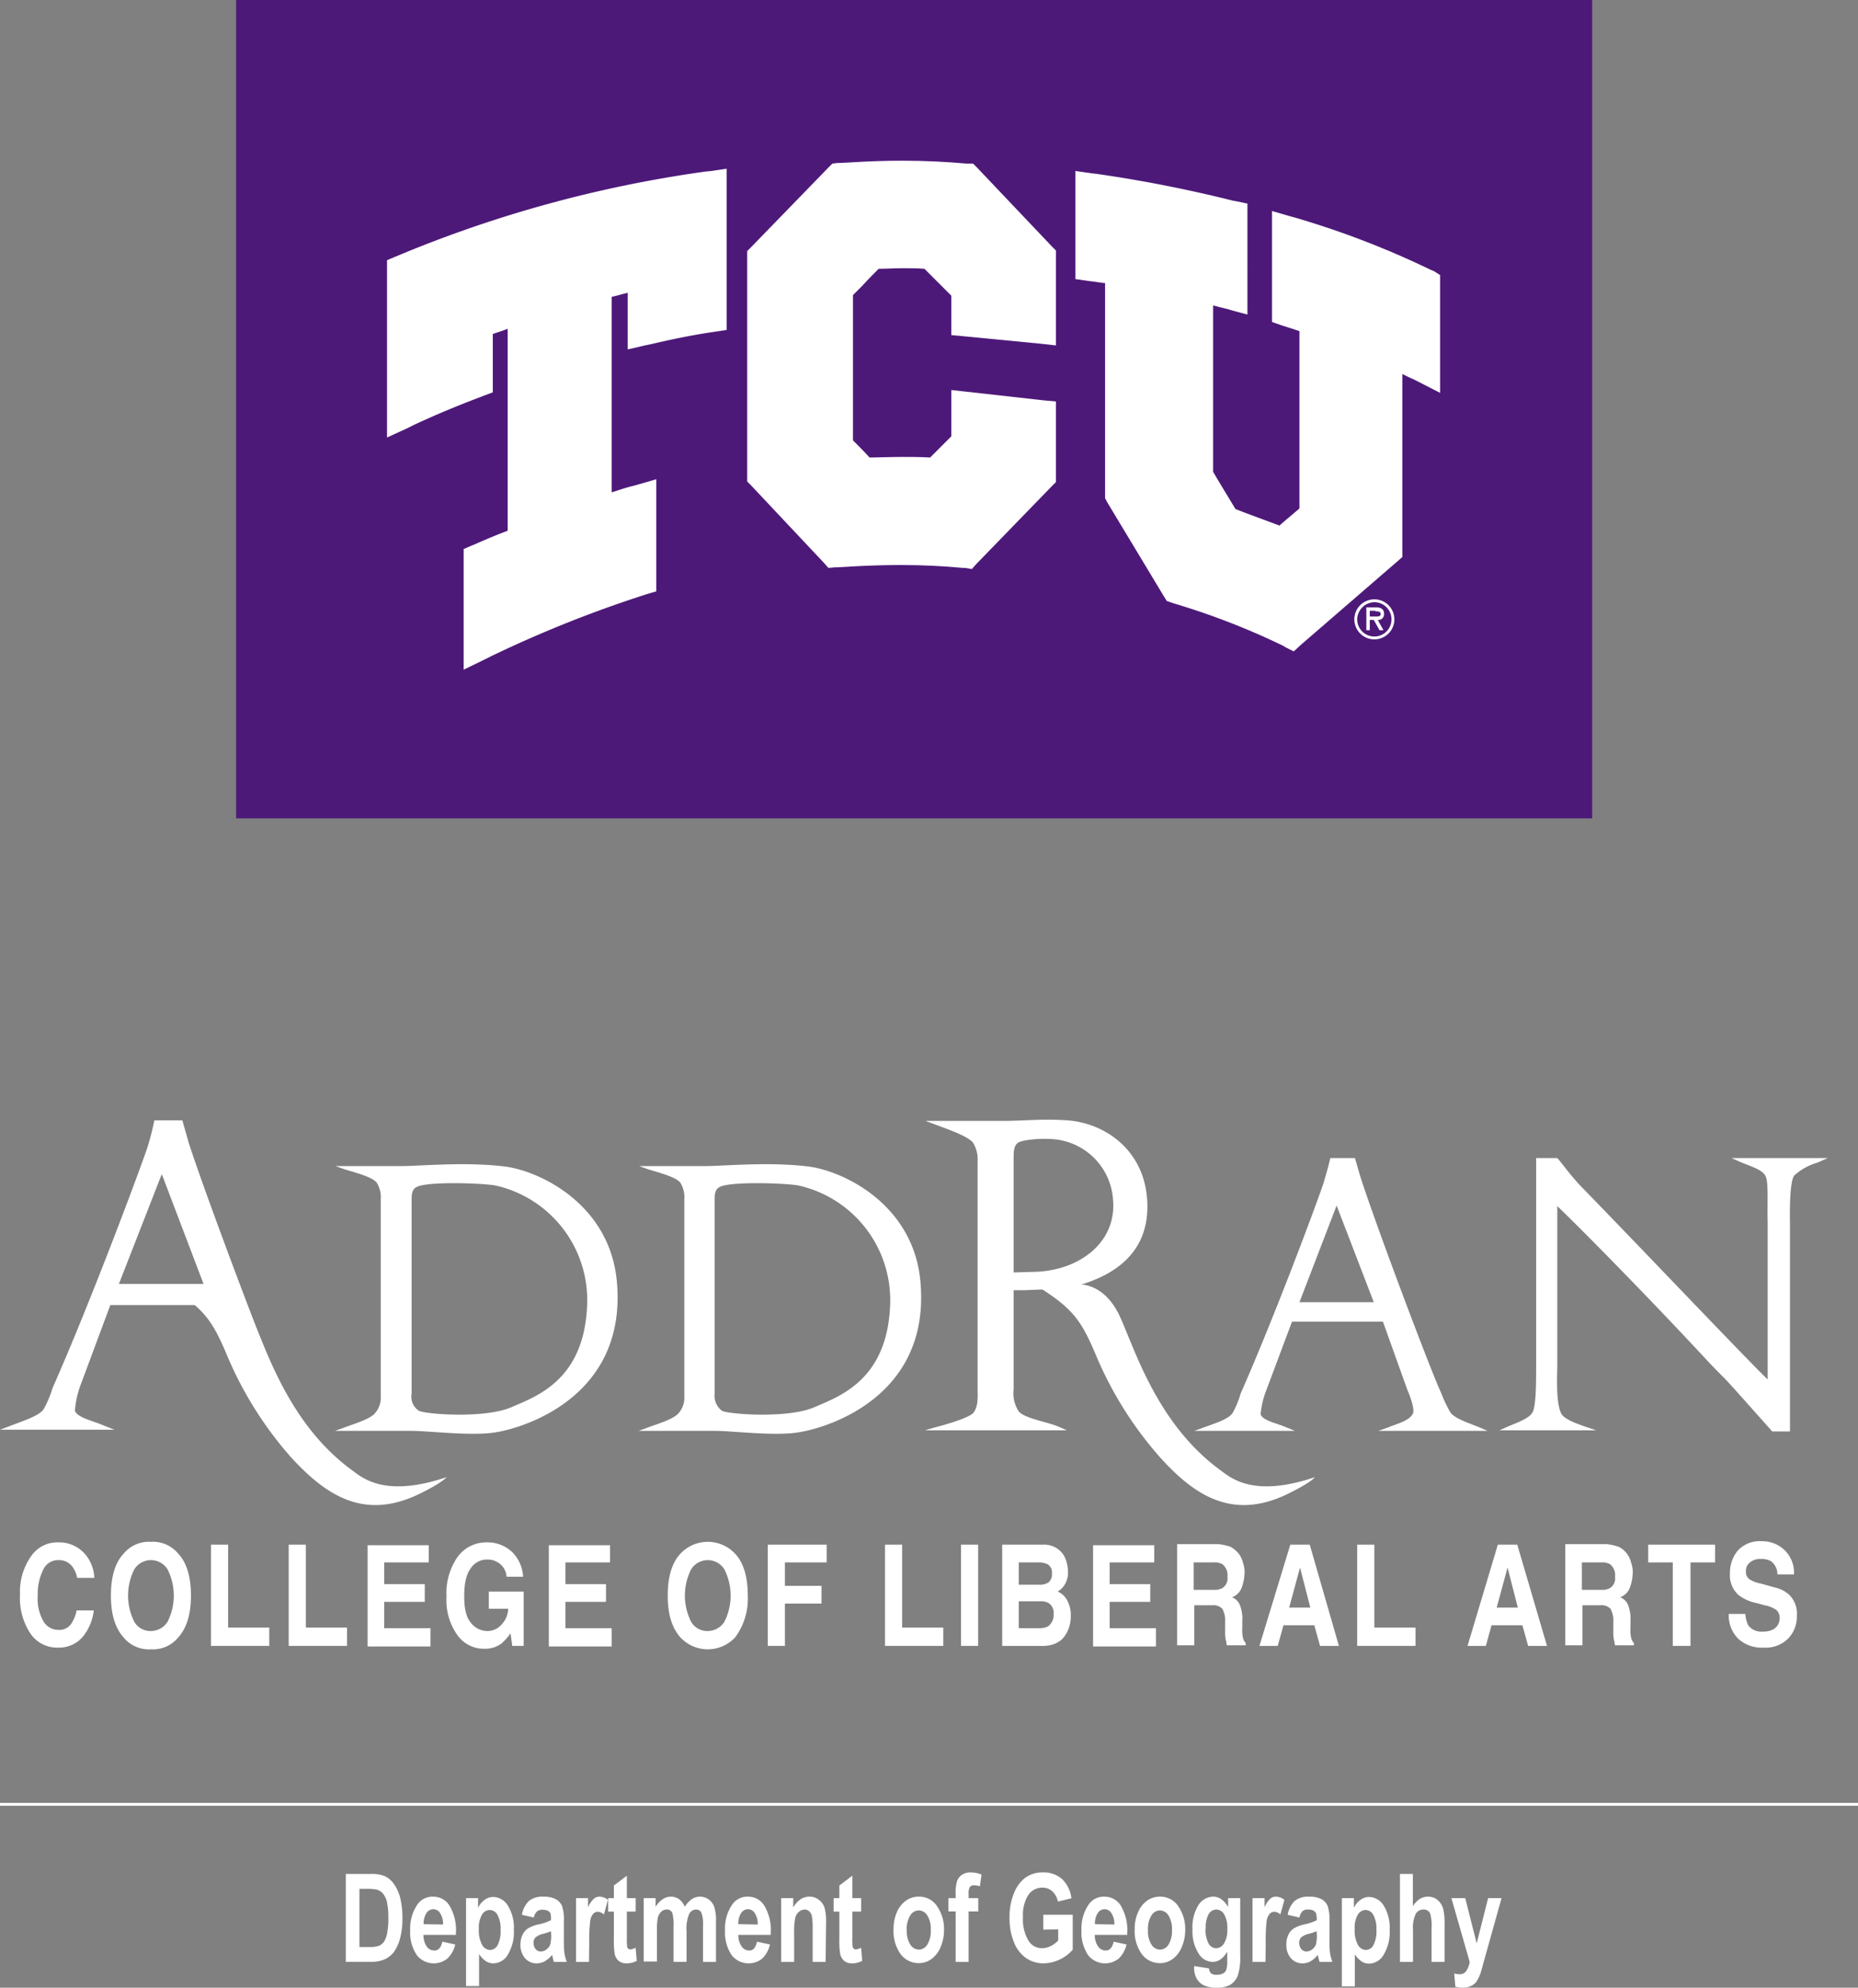 <svg id="Layer_1" data-name="Layer 1" xmlns="http://www.w3.org/2000/svg" viewBox="0 0 325 347.57"><rect x="0" y="0" width="325" height="347.57" fill="#808080" stroke="none"/><defs><style>.cls-1{fill:none;stroke:#fff;stroke-width:0.5px;}.cls-2{fill:#fff;}.cls-3{fill:#4d1979;}</style></defs><title>Addran-Dept-of-Geography</title><g id="Page-1"><g id="Addran-Dept-of-English_v" data-name="Addran-Dept-of-English v"><path id="Path" class="cls-1" d="M.7,315.9h325" transform="translate(-0.7 -0.4)"/><g id="Group"><path id="Path-2" data-name="Path" class="cls-2" d="M6.3,272.3a5.49,5.49,0,0,1,4.5-2.2,6,6,0,0,1,5.4,2.9,7,7,0,0,1,1,3.3h-3a4.89,4.89,0,0,0-.8-1.9,2.91,2.91,0,0,0-2.5-1.2,2.81,2.81,0,0,0-2.6,1.6,9.51,9.51,0,0,0-1,4.6,7.9,7.9,0,0,0,1,4.5,3,3,0,0,0,2.6,1.5,2.51,2.51,0,0,0,2.4-1.3,6.13,6.13,0,0,0,.8-2.1h3a8.78,8.78,0,0,1-2,4.7,5.45,5.45,0,0,1-4.2,1.8A5.6,5.6,0,0,1,6,286a11.22,11.22,0,0,1-1.8-6.8A10.72,10.72,0,0,1,6.3,272.3Z" transform="translate(-0.7 -0.4)"/><path id="Shape" class="cls-2" d="M31.9,286.7a5.74,5.74,0,0,1-4.8,2.1,5.74,5.74,0,0,1-4.8-2.1c-1.5-1.7-2.2-4.1-2.2-7.3s.7-5.7,2.2-7.3a5.74,5.74,0,0,1,4.8-2.1,5.74,5.74,0,0,1,4.8,2.1c1.5,1.6,2.2,4.1,2.2,7.3S33.4,285,31.9,286.7ZM30,284a10.17,10.17,0,0,0,0-9.2,3.43,3.43,0,0,0-5.8,0,10.17,10.17,0,0,0,0,9.2,3.26,3.26,0,0,0,2.9,1.6A3.48,3.48,0,0,0,30,284Z" transform="translate(-0.7 -0.4)"/><polygon id="Path-3" data-name="Path" class="cls-2" points="36.9 270.1 39.9 270.1 39.9 284.6 47.1 284.6 47.1 287.8 36.9 287.8 36.9 270.1"/><polygon id="Path-4" data-name="Path" class="cls-2" points="50.5 270.1 53.5 270.1 53.5 284.6 60.7 284.6 60.7 287.8 50.5 287.8 50.5 270.1"/><polygon id="Path-5" data-name="Path" class="cls-2" points="74.9 273.2 67.2 273.2 67.2 277 74.3 277 74.3 280.1 67.2 280.1 67.2 284.7 75.3 284.7 75.3 287.9 64.3 287.9 64.3 270.2 75 270.2 75 273.2 74.9 273.2"/><path id="Path-6" data-name="Path" class="cls-2" d="M89.3,276a3.14,3.14,0,0,0-1.7-2.5,3.29,3.29,0,0,0-1.7-.4,3.37,3.37,0,0,0-2.9,1.6c-.8,1.1-1.1,2.7-1.1,4.9s.4,3.7,1.2,4.6a3.65,3.65,0,0,0,2.8,1.4,3.25,3.25,0,0,0,2.5-1.1,4.26,4.26,0,0,0,1.2-2.8H86.2v-3h6.1v9.5h-2L90,286a10,10,0,0,1-1.6,1.8,4.86,4.86,0,0,1-3,.9,5.65,5.65,0,0,1-4.7-2.4,10.47,10.47,0,0,1-1.9-6.7,11.08,11.08,0,0,1,1.9-6.9,6.17,6.17,0,0,1,5.1-2.6,6.27,6.27,0,0,1,4.5,1.7,6.58,6.58,0,0,1,1.9,4.3H89.3Z" transform="translate(-0.7 -0.4)"/><polygon id="Path-7" data-name="Path" class="cls-2" points="106.6 273.2 98.9 273.2 98.9 277 106 277 106 280.1 98.9 280.1 98.9 284.7 107 284.7 107 287.9 96 287.9 96 270.2 106.7 270.2 106.7 273.2 106.6 273.2"/><path id="Shape-2" data-name="Shape" class="cls-2" d="M129.3,286.7a6.54,6.54,0,0,1-9.6,0c-1.5-1.7-2.2-4.1-2.2-7.3s.7-5.7,2.2-7.3a6.54,6.54,0,0,1,9.6,0c1.5,1.6,2.2,4.1,2.2,7.3A11.35,11.35,0,0,1,129.3,286.7Zm-1.9-2.7a10.17,10.17,0,0,0,0-9.2,3.43,3.43,0,0,0-5.8,0,10.17,10.17,0,0,0,0,9.2,3.26,3.26,0,0,0,2.9,1.6A3.48,3.48,0,0,0,127.4,284Z" transform="translate(-0.7 -0.4)"/><polygon id="Path-8" data-name="Path" class="cls-2" points="134.3 270.1 144.6 270.1 144.6 273.2 137.3 273.2 137.3 277.3 143.7 277.3 143.7 280.4 137.3 280.4 137.3 287.8 134.3 287.8 134.3 270.1"/><polygon id="Path-9" data-name="Path" class="cls-2" points="154.8 270.1 157.8 270.1 157.8 284.6 165 284.6 165 287.8 154.8 287.8 154.8 270.1"/><polygon id="Path-10" data-name="Path" class="cls-2" points="171.1 287.8 168.1 287.8 168.1 270.1 171.1 270.1 171.1 287.8"/><path id="Shape-3" data-name="Shape" class="cls-2" d="M186.8,272.4a6,6,0,0,1,.7,2.7,4,4,0,0,1-.7,2.6,3.57,3.57,0,0,1-1.1,1,3.29,3.29,0,0,1,1.7,1.6,5.26,5.26,0,0,1,.6,2.6,6.09,6.09,0,0,1-.6,2.8,5,5,0,0,1-1,1.4,4.61,4.61,0,0,1-1.7.9,6.82,6.82,0,0,1-2.1.2H176V270.5h7.1A4.06,4.06,0,0,1,186.8,272.4Zm-7.9,1.2v3.9h3.6a2.73,2.73,0,0,0,1.6-.4,1.84,1.84,0,0,0,.6-1.6,1.6,1.6,0,0,0-.8-1.6,4,4,0,0,0-1.7-.3Zm0,6.8v4.7h3.6a3.34,3.34,0,0,0,1.5-.3,2.46,2.46,0,0,0,1-2.2,2,2,0,0,0-.9-1.9,2.81,2.81,0,0,0-1.5-.3Z" transform="translate(-0.7 -0.4)"/><polygon id="Path-11" data-name="Path" class="cls-2" points="201.8 273.2 194.1 273.2 194.1 277 201.2 277 201.2 280.1 194.1 280.1 194.1 284.7 202.2 284.7 202.2 287.9 191.2 287.9 191.2 270.2 201.9 270.2 201.9 273.2 201.8 273.2"/><path id="Shape-4" data-name="Shape" class="cls-2" d="M216,270.9a5.26,5.26,0,0,1,1.4,1.2,4.13,4.13,0,0,1,.7,1.5,4.84,4.84,0,0,1,.3,1.8,8,8,0,0,1-.5,2.6,2.86,2.86,0,0,1-1.7,1.7,2.41,2.41,0,0,1,1.4,1.4,6.61,6.61,0,0,1,.4,2.8v1.2a5.79,5.79,0,0,0,.1,1.6,1.87,1.87,0,0,0,.5,1v.4h-3.3c-.1-.4-.1-.7-.2-1a7.57,7.57,0,0,1-.1-1.5V284a4.11,4.11,0,0,0-.5-2.3,2.16,2.16,0,0,0-1.8-.6h-3.1v7h-3V270.4h7.1A8.89,8.89,0,0,1,216,270.9Zm-6.5,2.7v4.8H213a2.81,2.81,0,0,0,1.5-.3,2,2,0,0,0,.9-2,2.41,2.41,0,0,0-.9-2.2,2.81,2.81,0,0,0-1.5-.3Z" transform="translate(-0.7 -0.4)"/><path id="Shape-5" data-name="Shape" class="cls-2" d="M226.4,270.5h3.4l5.1,17.7h-3.3l-1-3.6h-5.4l-1,3.6H221Zm-.2,11h3.7l-1.8-7Z" transform="translate(-0.7 -0.4)"/><polygon id="Path-12" data-name="Path" class="cls-2" points="237.4 270.1 240.4 270.1 240.4 284.6 247.6 284.6 247.6 287.8 237.4 287.8 237.4 270.1"/><path id="Shape-6" data-name="Shape" class="cls-2" d="M262.7,270.5h3.4l5.2,17.7H268l-1-3.6h-5.4l-1,3.6h-3.2Zm-.2,11h3.7l-1.8-7Z" transform="translate(-0.7 -0.4)"/><path id="Shape-7" data-name="Shape" class="cls-2" d="M283.9,270.9a4.07,4.07,0,0,1,1.4,1.2,4.13,4.13,0,0,1,.7,1.5,4.84,4.84,0,0,1,.3,1.8,8,8,0,0,1-.5,2.6,2.86,2.86,0,0,1-1.7,1.7,2.41,2.41,0,0,1,1.4,1.4,6.61,6.61,0,0,1,.4,2.8v1.2a5.79,5.79,0,0,0,.1,1.6,1.87,1.87,0,0,0,.5,1v.4h-3.3c-.1-.4-.1-.7-.2-1a7.57,7.57,0,0,1-.1-1.5V284a4.11,4.11,0,0,0-.5-2.3,2.16,2.16,0,0,0-1.8-.6h-3.1v7h-3V270.4h7.1A8.89,8.89,0,0,1,283.9,270.9Zm-6.5,2.7v4.8h3.4a2.81,2.81,0,0,0,1.5-.3,2,2,0,0,0,.9-2,2.41,2.41,0,0,0-.9-2.2,2.81,2.81,0,0,0-1.5-.3Z" transform="translate(-0.7 -0.4)"/><polygon id="Path-13" data-name="Path" class="cls-2" points="300 270.1 300 273.2 295.7 273.2 295.7 287.8 292.6 287.8 292.6 273.2 288.3 273.2 288.3 270.1 300 270.1"/><path id="Path-14" data-name="Path" class="cls-2" d="M306,282.8a5.64,5.64,0,0,0,.5,1.8,2.85,2.85,0,0,0,2.5,1.1,4,4,0,0,0,1.7-.3,2.23,2.23,0,0,0,1.3-2.1,1.82,1.82,0,0,0-.6-1.4,5.48,5.48,0,0,0-2-.8l-1.5-.4a7.49,7.49,0,0,1-3.1-1.4,4.62,4.62,0,0,1-1.5-3.8,6.09,6.09,0,0,1,1.4-4,5.22,5.22,0,0,1,4.2-1.6,5.61,5.61,0,0,1,3.9,1.5,5.49,5.49,0,0,1,1.7,4.3h-2.9a2.84,2.84,0,0,0-1.1-2.3,3.42,3.42,0,0,0-1.8-.4,2.88,2.88,0,0,0-1.9.6,1.86,1.86,0,0,0-.7,1.6,1.51,1.51,0,0,0,.7,1.4,5.36,5.36,0,0,0,1.9.7l2.5.7a5.39,5.39,0,0,1,2.5,1.3,4.55,4.55,0,0,1,1.3,3.6,5.51,5.51,0,0,1-1.5,4,5.58,5.58,0,0,1-4.3,1.6,6.05,6.05,0,0,1-4.5-1.6,5.73,5.73,0,0,1-1.6-4.3H306Z" transform="translate(-0.7 -0.4)"/><path id="Shape-8" data-name="Shape" class="cls-2" d="M72.7,250.6H59.3l1.4-.5c1.8-.7,4.7-1.5,5.6-2.6a4.06,4.06,0,0,0,1-3V210.1a4.83,4.83,0,0,0-.7-2.9c-.9-1.1-4-1.8-5.8-2.4l-1.4-.5H70.9c3.4,0,11.3-.8,18.3.1,6.3.9,18.2,6.8,19.4,20.1,1.8,19.8-15.7,25.4-20.9,26.3C83.6,251.6,75.8,250.6,72.7,250.6Zm1.3-3.5c1.2.6,11.7,1.4,16.3-.7,4.4-1.9,12.6-4.8,13.1-17.8a20.54,20.54,0,0,0-16-20.9c-2-.4-12.1-.8-13.9.3-.7.4-.8,1.2-.8,2.1v34A2.91,2.91,0,0,0,74,247.1Z" transform="translate(-0.7 -0.4)"/><path id="Shape-9" data-name="Shape" class="cls-2" d="M125.8,250.6H112.4l1.4-.5c1.8-.7,4.7-1.5,5.6-2.6a4.06,4.06,0,0,0,1-3V210.1a4.83,4.83,0,0,0-.7-2.9c-.9-1.1-4-1.8-5.8-2.4l-1.4-.5H124c3.4,0,11.3-.8,18.3.1,6.3.9,18.2,6.8,19.4,20.1,1.8,19.8-15.7,25.4-21,26.3C136.6,251.6,128.9,250.6,125.8,250.6Zm1.2-3.5c1.2.6,11.7,1.4,16.3-.7,4.4-1.9,12.6-4.8,13.1-17.8a20.54,20.54,0,0,0-16-20.9c-2-.4-12.1-.8-13.9.3-.7.4-.8,1.2-.8,2.1v34A3.3,3.3,0,0,0,127,247.1Z" transform="translate(-0.7 -0.4)"/><path id="Shape-10" data-name="Shape" class="cls-2" d="M252.8,244a23,23,0,0,0,1.5,3.2c.6,1.2,3.3,2,5.2,2.8l1.4.6H241.8l1.7-.6c1.4-.6,4-1.2,4.4-2.6.2-.7-.5-2.8-1-3.9l-4.3-12H226.7l-4.5,12a15.28,15.28,0,0,0-1,4.2c.4,1.1,2.6,1.5,4.3,2.2l1.7.7H209.6l1.4-.5c1.8-.7,4.8-1.5,5.4-2.8a15.3,15.3,0,0,0,1.3-3.2c6-13.6,13.3-33.2,14.5-36.8.5-1.7.8-2.7,1.2-4.4h4.3c.4,1.3.6,2.1,1,3.4C241.4,214.7,251,240.2,252.8,244ZM228,228.1h13l-6.5-16.9Z" transform="translate(-0.7 -0.4)"/><path id="Path-15" data-name="Path" class="cls-2" d="M273.1,211.3v27.9c0,1.5-.3,6.4.7,8.4.6,1,2.6,1.7,4.3,2.3l1.8.6H263l1.1-.5c1.8-.8,4.1-1.5,4.7-2.7s.6-5.3.6-8.1V202.9h3.7c1,1.1,2.1,2.8,4.2,5,11,11.3,29.9,31.2,32.6,33.7V214.2c-.1-3.2.2-7.2-.4-8.2-.6-1.2-3.1-1.8-4.8-2.6l-1.1-.5h16.8l-1.8.8a10.18,10.18,0,0,0-4,2.2c-1,1-.8,8.2-.8,8.2v36.6h-3.1c-10.6-11.9-6.6-7.4-11.1-12.1C289.6,227.8,277.3,215.3,273.1,211.3Z" transform="translate(-0.7 -0.4)"/><path id="Shape-11" data-name="Shape" class="cls-2" d="M180,226h-2v17.3a5.83,5.83,0,0,0,.9,3.9c1,1.2,4.8,1.8,6.8,2.6l1.6.7H162.5l1.7-.5c2-.5,6.1-1.7,6.8-2.6.9-1.2.7-3.1.7-4.2V203.6a5.73,5.73,0,0,0-.8-3.4c-1-1.2-4.6-2.4-6.7-3.2l-1.6-.6H176c4,0,6.9-.4,11.3-.1,6.6.4,14.1,5.3,14.1,15.1s-8.4,12.8-12.9,14l-1.5.3Zm-2-22.9v19.8l3.4-.1c8-.1,14.6-5.1,14-12.5A11.37,11.37,0,0,0,185,199.6c-2.3-.2-5.4.1-6.2.6S178,201.9,178,203.1Z" transform="translate(-0.7 -0.4)"/><path id="Path-16" data-name="Path" class="cls-2" d="M189.4,225s4.2-.4,7,5.2c2.6,5.4,6.4,19,17.8,27.3,1.9,1.4,5.8,4.8,16.5,1.2,0,0-.5.8-4.3,2.7-10,5.1-16.8.5-22.9-6.3a64.91,64.91,0,0,1-11-17.5c-2.6-6.2-4-8.3-10.2-12.2C182.1,225.4,189.4,225,189.4,225Z" transform="translate(-0.7 -0.4)"/><path id="Path-17" data-name="Path" class="cls-2" d="M37.5,225s4.2-.4,7,5.2c2.6,5.4,6.4,19,17.8,27.3,1.9,1.4,5.8,4.8,16.5,1.2,0,0-.5.8-4.3,2.7-10,5.1-16.8.5-23-6.3a64.91,64.91,0,0,1-11-17.5c-2.6-6.2-4-8.3-10.2-12.2Z" transform="translate(-0.7 -0.4)"/><path id="Shape-12" data-name="Shape" class="cls-2" d="M49.7,242.9a23.68,23.68,0,0,0,1.7,3.6c.7,1.4-6.8-2.9-7.3-4.2l-6-13.7H20l-5.1,13.7a16.47,16.47,0,0,0-1.1,4.8c.5,1.2,3,1.7,4.9,2.5l2,.8H.7l1.6-.6c2-.8,5.4-1.8,6.1-3.1a19.43,19.43,0,0,0,1.5-3.6c6.8-15.4,15.1-37.7,16.5-41.8a46,46,0,0,0,1.3-5h4.9c.4,1.5.7,2.4,1.1,3.9C36.8,209.8,47.7,238.6,49.7,242.9Zm-28.2-18H36.3L29,205.7Z" transform="translate(-0.7 -0.4)"/></g><g id="Group-2" data-name="Group"><rect id="Rectangle" class="cls-3" x="41.3" width="237.2" height="143.1"/><path id="Shape-13" data-name="Shape" class="cls-2" d="M241.1,105.7a3,3,0,0,1,3,3,3,3,0,0,1-3,3,3,3,0,0,1-3-3A3.07,3.07,0,0,1,241.1,105.7Zm0,6.5a3.5,3.5,0,0,0,0-7,3.5,3.5,0,0,0,0,7Zm.6-3.4a1,1,0,0,0,1.1-1.1c0-.8-.6-1.1-1.4-1.1h-1.7v4h.6v-1.8h.7l1,1.8h.7Zm-.4-1.5c.5,0,.9,0,.9.5s-.7.4-1.3.4h-.6v-1h1Z" transform="translate(-0.7 -0.4)"/><g id="Path-18" data-name="Path"><path class="cls-2" d="M124.1,30.4A216.76,216.76,0,0,0,70.3,45.1l-.5.2-1.4.6v31l3.5-1.6,1.2-.6c1.5-.7,5.6-2.6,11.7-4.9l.5-.2,1.6-.6V58.8c.9-.3,1.8-.6,2.6-.9V93.2c-2.1.8-4,1.6-5.8,2.4l-.5.2-1.4.6v21.1l3.5-1.7,1.2-.6a209.44,209.44,0,0,1,26.7-10.7l.6-.2,1.7-.5V84.2l-3.1.9-1.1.3c-1.2.3-2.4.7-3.6,1.1V52.3c1-.2,1.9-.5,2.8-.7v9.9l3-.7,1-.2c3.8-.9,7.3-1.6,10.6-2.1l.7-.1,2-.3V29.9l-2.7.4Z" transform="translate(-0.7 -0.4)"/><path class="cls-2" d="M171.6,29.7l-.7-.7h-1.2c-3.4-.3-7.1-.5-11.2-.5-5.7,0-10.1.4-11,.4h-.3l-.9.1-.7.7L132.1,43.6l-.7.7V84.6l.7.7,12.7,13.5.8.9,1.2-.1h.4c.5,0,5.1-.4,11.1-.4,4,0,7.6.2,10.8.5h.4l1.2.2.8-.9,13.2-13.6.7-.7V70.6l-2.2-.2-13.4-1.5-2.7-.3v8.1l-3.7,3.7c-1.6-.1-3.3-.1-4.9-.1-2.2,0-4.2.1-5.7.1-.8-.9-2.1-2.2-2.9-3V52l1.6-1.6c1-1.1,2.2-2.3,2.9-3,1.4,0,2.8-.1,4.1-.1s2.7,0,3.9.1l4.7,4.7V59l2.2.2,13.4,1.3,2.7.3V44.2l-.7-.7Z" transform="translate(-0.7 -0.4)"/><path class="cls-2" d="M251.5,47.8l-.5-.2a153.48,153.48,0,0,0-23.6-9.1l-1.1-.3-3.1-.9V56.7l1.7.6c1,.3,2.2.7,3.1,1v31c-.9.8-2.5,2.1-3.5,3-2.1-.8-6-2.2-7.7-2.9-.9-1.5-3.1-5.1-3.9-6.5V53.8c1.4.4,2.9.7,3,.8l3,.8V36l-1.9-.4-.6-.1a235.6,235.6,0,0,0-23.9-4.7l-.9-.1-2.8-.4V49.2l2.1.3.7.1h0c.4,0,1.2.2,2.4.3V87.5l.3.6,10,16.6.5.8.9.3.3.1a127.51,127.51,0,0,1,19.1,7.4l.5.3,1.4.7,1.2-1.1,17-14.7.8-.7v-32c.6.3,1.2.6,1.9.9h0l1.2.6,3.5,1.8V48.5Z" transform="translate(-0.7 -0.4)"/></g></g></g></g><path class="cls-2" d="M61.19,328.08h4.35a6.15,6.15,0,0,1,2.49.39,4.14,4.14,0,0,1,1.55,1.33,7.06,7.06,0,0,1,1.11,2.42,14.32,14.32,0,0,1,.4,3.7,12.65,12.65,0,0,1-.42,3.46,7.19,7.19,0,0,1-1.07,2.34A4.22,4.22,0,0,1,68,343a5.52,5.52,0,0,1-2.36.44H61.19Zm2.38,2.6v10.17h1.79a4.4,4.4,0,0,0,1.66-.23,2.07,2.07,0,0,0,.85-.7,4.23,4.23,0,0,0,.55-1.47,13.42,13.42,0,0,0,.21-2.65,12.63,12.63,0,0,0-.22-2.69,3.66,3.66,0,0,0-.69-1.55,2.18,2.18,0,0,0-1.13-.75,9.09,9.09,0,0,0-1.94-.13Z" transform="translate(-0.7 -0.4)"/><path class="cls-2" d="M78.08,339.92l2.25.49a4.77,4.77,0,0,1-1.41,2.49,3.8,3.8,0,0,1-5.25-.54,7.06,7.06,0,0,1-1.22-4.42,7.4,7.4,0,0,1,1.23-4.47,3.18,3.18,0,0,1,2.69-1.42,3.33,3.33,0,0,1,2.88,1.45,8.32,8.32,0,0,1,1.2,4.89v.34H74.77a3.52,3.52,0,0,0,.55,2,1.57,1.57,0,0,0,1.3.73C77.35,341.51,77.84,341,78.08,339.92Zm.12-3a3.48,3.48,0,0,0-.52-2,1.39,1.39,0,0,0-2.38,0,3.15,3.15,0,0,0-.49,1.94Z" transform="translate(-0.7 -0.4)"/><path class="cls-2" d="M82.22,332.31h2.1V334a3.67,3.67,0,0,1,1.14-1.39,2.6,2.6,0,0,1,1.53-.51,3.08,3.08,0,0,1,2.53,1.49,7.31,7.31,0,0,1,1.06,4.24,7.66,7.66,0,0,1-1.07,4.4A3,3,0,0,1,87,343.71a2.45,2.45,0,0,1-1.27-.35,4.4,4.4,0,0,1-1.23-1.27v5.59H82.22Zm2.24,5.38a5.34,5.34,0,0,0,.57,2.79,1.67,1.67,0,0,0,1.39.89,1.54,1.54,0,0,0,1.31-.82,5.22,5.22,0,0,0,.53-2.7,5,5,0,0,0-.55-2.63,1.57,1.57,0,0,0-1.33-.84,1.59,1.59,0,0,0-1.37.82A4.51,4.51,0,0,0,84.46,337.69Z" transform="translate(-0.7 -0.4)"/><path class="cls-2" d="M94.07,335.7,92,335.22a4.35,4.35,0,0,1,1.23-2.43,3.73,3.73,0,0,1,2.48-.74,4.5,4.5,0,0,1,2.19.43A2.54,2.54,0,0,1,99,333.65a7.43,7.43,0,0,1,.33,2.69l0,3.45a16.2,16.2,0,0,0,.1,2.15,8,8,0,0,0,.41,1.51H97.57l-.3-1.22A4.38,4.38,0,0,1,96,343.34a2.86,2.86,0,0,1-1.41.37,2.6,2.6,0,0,1-2.05-.9,3.47,3.47,0,0,1-.8-2.39,3.78,3.78,0,0,1,.33-1.64,2.84,2.84,0,0,1,.91-1.13,5.81,5.81,0,0,1,1.89-.74,9.84,9.84,0,0,0,2.19-.73A3.91,3.91,0,0,0,97,335a1,1,0,0,0-.45-.47,2,2,0,0,0-.93-.19,1.42,1.42,0,0,0-1,.3A2.11,2.11,0,0,0,94.07,335.7Zm3,2.4a9.92,9.92,0,0,1-1.34.44,3.25,3.25,0,0,0-1.38.65,1.32,1.32,0,0,0-.32.93,1.69,1.69,0,0,0,.35,1.08,1.12,1.12,0,0,0,.9.43,1.56,1.56,0,0,0,1-.35,1.84,1.84,0,0,0,.65-.83,5.81,5.81,0,0,0,.18-1.76Z" transform="translate(-0.7 -0.4)"/><path class="cls-2" d="M103.73,343.45h-2.27V332.31h2.1v1.59a4.89,4.89,0,0,1,1-1.48,1.47,1.47,0,0,1,1-.37,2.36,2.36,0,0,1,1.48.56l-.7,2.56a1.7,1.7,0,0,0-1.07-.48,1.13,1.13,0,0,0-.83.38,2.46,2.46,0,0,0-.51,1.34,25.91,25.91,0,0,0-.16,3.59Z" transform="translate(-0.7 -0.4)"/><path class="cls-2" d="M111.89,332.31v2.35h-1.54v4.5a12.11,12.11,0,0,0,.06,1.69.56.56,0,0,0,.57.42,2.32,2.32,0,0,0,.9-.29l.2,2.29a3.64,3.64,0,0,1-1.78.44,2.1,2.1,0,0,1-1.39-.44,2.2,2.2,0,0,1-.7-1.27,14.41,14.41,0,0,1-.13-2.48v-4.86h-1v-2.35h1V330.1l2.27-1.72v3.93Z" transform="translate(-0.7 -0.4)"/><path class="cls-2" d="M113.3,332.31h2.08v1.52a4.2,4.2,0,0,1,1.23-1.33,2.53,2.53,0,0,1,1.44-.45,2.38,2.38,0,0,1,1.43.44,3,3,0,0,1,1,1.33,4.44,4.44,0,0,1,1.23-1.33,2.46,2.46,0,0,1,1.39-.44,2.57,2.57,0,0,1,1.51.45,2.73,2.73,0,0,1,1,1.27,7.32,7.32,0,0,1,.33,2.55v7.13h-2.27v-6.37a5.59,5.59,0,0,0-.28-2.22,1,1,0,0,0-.92-.56,1.38,1.38,0,0,0-1.22.78,6.54,6.54,0,0,0-.46,3v5.36h-2.27v-6.11a9,9,0,0,0-.19-2.34,1,1,0,0,0-1-.7,1.4,1.4,0,0,0-.93.36,2.08,2.08,0,0,0-.61,1,10.33,10.33,0,0,0-.18,2.32v5.42H113.3Z" transform="translate(-0.7 -0.4)"/><path class="cls-2" d="M133.12,339.92l2.26.49A4.9,4.9,0,0,1,134,342.9a3.81,3.81,0,0,1-5.26-.54,7.12,7.12,0,0,1-1.22-4.42,7.4,7.4,0,0,1,1.23-4.47,3.19,3.19,0,0,1,2.69-1.42,3.33,3.33,0,0,1,2.88,1.45,8.32,8.32,0,0,1,1.2,4.89v.34h-5.67a3.45,3.45,0,0,0,.56,2,1.57,1.57,0,0,0,1.3.73C132.4,341.51,132.88,341,133.12,339.92Zm.12-3a3.41,3.41,0,0,0-.52-2,1.39,1.39,0,0,0-2.38,0,3.22,3.22,0,0,0-.49,1.94Z" transform="translate(-0.7 -0.4)"/><path class="cls-2" d="M145.12,343.45h-2.27v-5.69a13.28,13.28,0,0,0-.13-2.28,1.54,1.54,0,0,0-.48-.87,1.17,1.17,0,0,0-.79-.31,1.57,1.57,0,0,0-1,.4,2,2,0,0,0-.65,1.09,12.09,12.09,0,0,0-.19,2.61v5.05h-2.27V332.31h2.11v1.63a4.32,4.32,0,0,1,1.26-1.42,2.78,2.78,0,0,1,1.56-.47,2.55,2.55,0,0,1,1.67.55,2.85,2.85,0,0,1,1,1.42,9.33,9.33,0,0,1,.26,2.5Z" transform="translate(-0.7 -0.4)"/><path class="cls-2" d="M151.33,332.31v2.35h-1.54v4.5a10,10,0,0,0,.07,1.69.55.55,0,0,0,.56.42,2.32,2.32,0,0,0,.9-.29l.2,2.29a3.64,3.64,0,0,1-1.78.44,2.1,2.1,0,0,1-1.39-.44,2.25,2.25,0,0,1-.7-1.27,14.41,14.41,0,0,1-.13-2.48v-4.86h-1v-2.35h1V330.1l2.27-1.72v3.93Z" transform="translate(-0.7 -0.4)"/><path class="cls-2" d="M157,337.72a7.24,7.24,0,0,1,.6-3,4.73,4.73,0,0,1,1.6-2,3.79,3.79,0,0,1,2.21-.67,3.71,3.71,0,0,1,3.24,1.73,7,7,0,0,1,1.18,4,7.6,7.6,0,0,1-.61,3.11,4.89,4.89,0,0,1-1.61,2.08,3.73,3.73,0,0,1-2.19.7,3.93,3.93,0,0,1-3.17-1.55A6.9,6.9,0,0,1,157,337.72Zm2.32.16a4.34,4.34,0,0,0,.62,2.56,1.8,1.8,0,0,0,1.49.87,1.76,1.76,0,0,0,1.47-.87,4.49,4.49,0,0,0,.61-2.58,4.33,4.33,0,0,0-.62-2.54,1.8,1.8,0,0,0-1.49-.87,1.78,1.78,0,0,0-1.47.87A4.46,4.46,0,0,0,159.3,337.88Z" transform="translate(-0.7 -0.4)"/><path class="cls-2" d="M166.6,332.31h1.26v-.84a6.51,6.51,0,0,1,.27-2.2,2.2,2.2,0,0,1,.88-1.07,2.69,2.69,0,0,1,1.49-.39,5,5,0,0,1,1.89.38l-.29,2.05a3.4,3.4,0,0,0-1.06-.17.8.8,0,0,0-.69.29,2.09,2.09,0,0,0-.22,1.16v.79h1.69v2.32h-1.69v8.82h-2.27v-8.82H166.6Z" transform="translate(-0.7 -0.4)"/><path class="cls-2" d="M183.19,337.81v-2.6h5.15v6.12a7,7,0,0,1-5.07,2.38,5.33,5.33,0,0,1-3.08-.92,6,6,0,0,1-2.12-2.74,11,11,0,0,1-.78-4.31,10.72,10.72,0,0,1,.79-4.34,6.2,6.2,0,0,1,2-2.69,5.07,5.07,0,0,1,3-.9,4.9,4.9,0,0,1,3.39,1.15,5.58,5.58,0,0,1,1.64,3.37l-2.36.58a3.33,3.33,0,0,0-1-1.81,2.49,2.49,0,0,0-1.7-.63,2.94,2.94,0,0,0-2.46,1.26,6.42,6.42,0,0,0-.95,3.85,7.24,7.24,0,0,0,1,4.23,2.74,2.74,0,0,0,2.36,1.25,3.46,3.46,0,0,0,1.45-.35,4.56,4.56,0,0,0,1.35-1v-1.94Z" transform="translate(-0.7 -0.4)"/><path class="cls-2" d="M195.5,339.92l2.25.49a4.83,4.83,0,0,1-1.4,2.49,3.81,3.81,0,0,1-5.26-.54,7.12,7.12,0,0,1-1.22-4.42,7.4,7.4,0,0,1,1.23-4.47,3.18,3.18,0,0,1,2.69-1.42,3.33,3.33,0,0,1,2.88,1.45,8.32,8.32,0,0,1,1.2,4.89v.34h-5.67a3.45,3.45,0,0,0,.56,2,1.57,1.57,0,0,0,1.29.73C194.77,341.51,195.26,341,195.5,339.92Zm.12-3a3.41,3.41,0,0,0-.52-2,1.39,1.39,0,0,0-2.38,0,3.22,3.22,0,0,0-.49,1.94Z" transform="translate(-0.7 -0.4)"/><path class="cls-2" d="M199.18,337.72a7.09,7.09,0,0,1,.61-3,4.79,4.79,0,0,1,1.59-2,3.84,3.84,0,0,1,2.21-.67,3.74,3.74,0,0,1,3.25,1.73,7,7,0,0,1,1.18,4,7.61,7.61,0,0,1-.62,3.11,4.81,4.81,0,0,1-1.61,2.08,3.69,3.69,0,0,1-2.19.7,3.91,3.91,0,0,1-3.16-1.55A6.91,6.91,0,0,1,199.18,337.72Zm2.32.16a4.41,4.41,0,0,0,.62,2.56,1.81,1.81,0,0,0,1.5.87,1.78,1.78,0,0,0,1.47-.87,4.57,4.57,0,0,0,.61-2.58,4.41,4.41,0,0,0-.62-2.54,1.81,1.81,0,0,0-1.49-.87,1.78,1.78,0,0,0-1.47.87A4.46,4.46,0,0,0,201.5,337.88Z" transform="translate(-0.7 -0.4)"/><path class="cls-2" d="M209.58,344.18l2.6.41a1.26,1.26,0,0,0,.36.87,1.43,1.43,0,0,0,.94.25,2.36,2.36,0,0,0,1.21-.26,1.18,1.18,0,0,0,.51-.63,4.92,4.92,0,0,0,.17-1.55v-1.63a4,4,0,0,1-1.15,1.36,2.39,2.39,0,0,1-1.41.45,2.87,2.87,0,0,1-2.4-1.38,7.2,7.2,0,0,1-1.12-4.26,7.35,7.35,0,0,1,1.05-4.31,3.12,3.12,0,0,1,2.56-1.45,2.41,2.41,0,0,1,1.45.46,3.93,3.93,0,0,1,1.17,1.37v-1.57h2.12v10a10.47,10.47,0,0,1-.41,3.48,3.23,3.23,0,0,1-1.27,1.63,4.5,4.5,0,0,1-2.39.55,5.3,5.3,0,0,1-2.25-.4,2.86,2.86,0,0,1-1.29-1.19,3.65,3.65,0,0,1-.45-1.83Zm2-6.54a5,5,0,0,0,.53,2.61,1.54,1.54,0,0,0,1.3.82,1.69,1.69,0,0,0,1.39-.83,4.41,4.41,0,0,0,.58-2.52,4.76,4.76,0,0,0-.55-2.58,1.62,1.62,0,0,0-1.38-.84,1.59,1.59,0,0,0-1.34.82A4.78,4.78,0,0,0,211.61,337.64Z" transform="translate(-0.7 -0.4)"/><path class="cls-2" d="M222.06,343.45h-2.27V332.31h2.1v1.59a4.7,4.7,0,0,1,1-1.48,1.43,1.43,0,0,1,1-.37,2.38,2.38,0,0,1,1.48.56l-.71,2.56a1.65,1.65,0,0,0-1.06-.48,1.13,1.13,0,0,0-.83.38,2.53,2.53,0,0,0-.52,1.34,28.22,28.22,0,0,0-.15,3.59Z" transform="translate(-0.7 -0.4)"/><path class="cls-2" d="M228,335.7l-2.06-.48a4.35,4.35,0,0,1,1.23-2.43,3.73,3.73,0,0,1,2.48-.74,4.5,4.5,0,0,1,2.19.43,2.49,2.49,0,0,1,1.08,1.17,7.43,7.43,0,0,1,.33,2.69l0,3.45a16.2,16.2,0,0,0,.1,2.15,8,8,0,0,0,.41,1.51H231.5l-.3-1.22a4.38,4.38,0,0,1-1.24,1.11,2.86,2.86,0,0,1-1.41.37,2.6,2.6,0,0,1-2.05-.9,3.46,3.46,0,0,1-.79-2.39,3.78,3.78,0,0,1,.32-1.64,2.84,2.84,0,0,1,.91-1.13,5.81,5.81,0,0,1,1.89-.74,9.84,9.84,0,0,0,2.19-.73,3.91,3.91,0,0,0-.12-1.22,1,1,0,0,0-.45-.47,2,2,0,0,0-.93-.19,1.42,1.42,0,0,0-1,.3A2.11,2.11,0,0,0,228,335.7Zm3,2.4a9.92,9.92,0,0,1-1.34.44,3.25,3.25,0,0,0-1.38.65,1.32,1.32,0,0,0-.32.93,1.69,1.69,0,0,0,.35,1.08,1.12,1.12,0,0,0,.9.43,1.56,1.56,0,0,0,1-.35,1.84,1.84,0,0,0,.65-.83,5.81,5.81,0,0,0,.18-1.76Z" transform="translate(-0.7 -0.4)"/><path class="cls-2" d="M235.42,332.31h2.1V334a3.6,3.6,0,0,1,1.15-1.39,2.55,2.55,0,0,1,1.52-.51,3.08,3.08,0,0,1,2.53,1.49,7.31,7.31,0,0,1,1.06,4.24,7.66,7.66,0,0,1-1.07,4.4,3,3,0,0,1-2.52,1.53,2.45,2.45,0,0,1-1.27-.35,4.4,4.4,0,0,1-1.23-1.27v5.59h-2.27Zm2.24,5.38a5.34,5.34,0,0,0,.57,2.79,1.66,1.66,0,0,0,1.39.89,1.51,1.51,0,0,0,1.3-.82,5.11,5.11,0,0,0,.54-2.7,5,5,0,0,0-.55-2.63,1.57,1.57,0,0,0-1.33-.84,1.59,1.59,0,0,0-1.37.82A4.51,4.51,0,0,0,237.66,337.69Z" transform="translate(-0.7 -0.4)"/><path class="cls-2" d="M247.84,328.08v5.64a4,4,0,0,1,1.19-1.26,2.66,2.66,0,0,1,1.42-.41,2.55,2.55,0,0,1,1.71.58,3.11,3.11,0,0,1,1,1.63,10.82,10.82,0,0,1,.22,2.65v6.54h-2.27v-5.89a7.54,7.54,0,0,0-.25-2.56,1.19,1.19,0,0,0-1.16-.7,1.52,1.52,0,0,0-1.36.76,5.65,5.65,0,0,0-.48,2.8v5.59h-2.28V328.08Z" transform="translate(-0.7 -0.4)"/><path class="cls-2" d="M254.58,332.31H257l2,7.91,2-7.91h2.35l-3,10.72-.58,2.09a6.94,6.94,0,0,1-.77,1.72,2.48,2.48,0,0,1-1,.83,3.13,3.13,0,0,1-1.44.3,4.67,4.67,0,0,1-1.29-.18l-.2-2.31a3.9,3.9,0,0,0,.95.14,1.4,1.4,0,0,0,1.07-.46,3.83,3.83,0,0,0,.69-1.68Z" transform="translate(-0.7 -0.4)"/></svg>